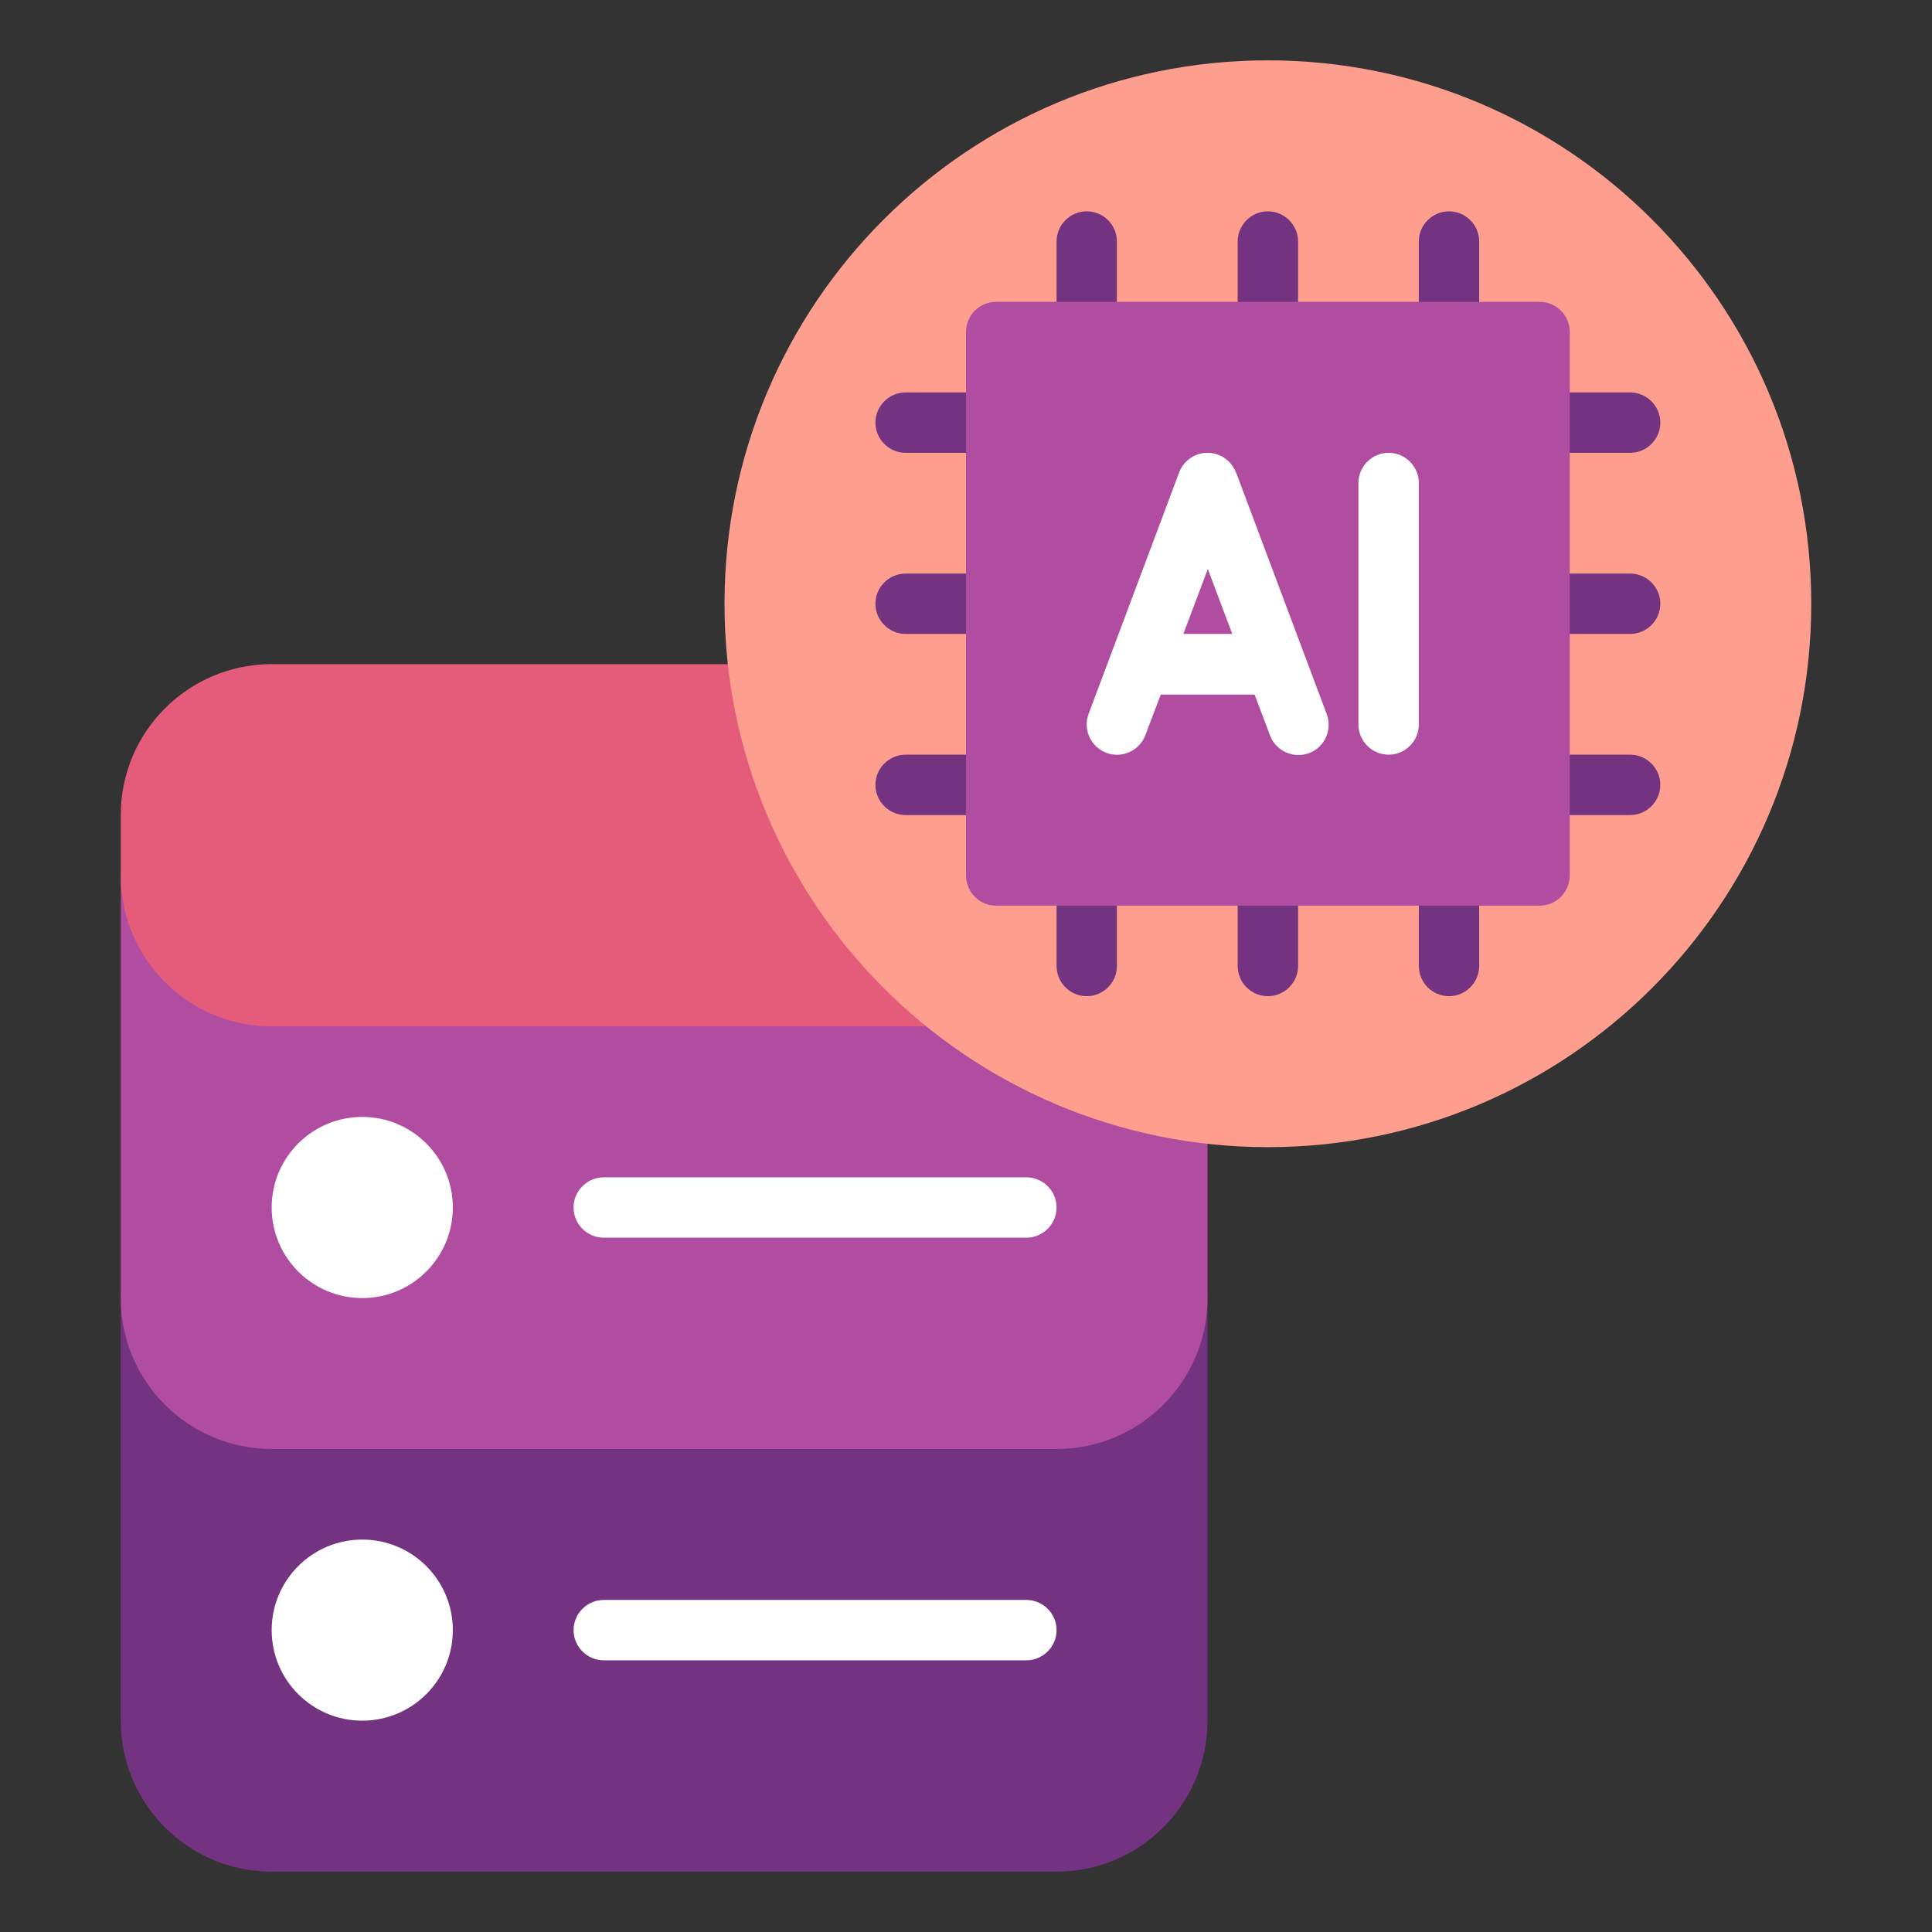 <svg width="42" height="42" viewBox="0 0 42 42" fill="none" xmlns="http://www.w3.org/2000/svg">
<rect x="0" y="0" width="42" height="42" fill="#333333" stroke="none"/>
<path d="M25.594 27.562H3.281C2.92 27.562 2.625 27.858 2.625 28.219V37.406C2.625 39.218 4.095 40.688 5.906 40.688H22.969C24.78 40.688 26.25 39.218 26.25 37.406V28.219C26.25 27.858 25.955 27.562 25.594 27.562Z" fill="#733381"/>
<path d="M25.594 18.375H3.281C2.92 18.375 2.625 18.67 2.625 19.031V28.219C2.625 30.03 4.095 31.5 5.906 31.5H22.969C24.78 31.5 26.25 30.03 26.25 28.219V19.031C26.25 18.67 25.955 18.375 25.594 18.375Z" fill="#B04DA0"/>
<path d="M22.969 14.438H5.906C4.094 14.438 2.625 15.907 2.625 17.719V19.031C2.625 20.843 4.094 22.312 5.906 22.312H22.969C24.781 22.312 26.25 20.843 26.25 19.031V17.719C26.25 15.907 24.781 14.438 22.969 14.438Z" fill="#E55C7A"/>
<path d="M7.875 28.219C8.962 28.219 9.844 27.337 9.844 26.25C9.844 25.163 8.962 24.281 7.875 24.281C6.788 24.281 5.906 25.163 5.906 26.25C5.906 27.337 6.788 28.219 7.875 28.219Z" fill="white"/>
<path d="M7.875 37.406C8.962 37.406 9.844 36.525 9.844 35.438C9.844 34.35 8.962 33.469 7.875 33.469C6.788 33.469 5.906 34.35 5.906 35.438C5.906 36.525 6.788 37.406 7.875 37.406Z" fill="white"/>
<path d="M13.125 26.906H22.312C22.673 26.906 22.969 26.611 22.969 26.25C22.969 25.889 22.673 25.594 22.312 25.594H13.125C12.764 25.594 12.469 25.889 12.469 26.25C12.469 26.611 12.764 26.906 13.125 26.906Z" fill="white"/>
<path d="M22.312 34.781H13.125C12.764 34.781 12.469 35.077 12.469 35.438C12.469 35.798 12.764 36.094 13.125 36.094H22.312C22.673 36.094 22.969 35.798 22.969 35.438C22.969 35.077 22.673 34.781 22.312 34.781Z" fill="white"/>
<path d="M27.562 24.938C34.086 24.938 39.375 19.649 39.375 13.125C39.375 6.601 34.086 1.312 27.562 1.312C21.039 1.312 15.75 6.601 15.75 13.125C15.75 19.649 21.039 24.938 27.562 24.938Z" fill="#FD9E8E"/>
<path d="M23.625 4.594C23.264 4.594 22.969 4.889 22.969 5.25V7.219C22.969 7.58 23.264 7.875 23.625 7.875C23.986 7.875 24.281 7.58 24.281 7.219V5.25C24.281 4.889 23.986 4.594 23.625 4.594Z" fill="#733381"/>
<path d="M31.5 4.594C31.139 4.594 30.844 4.889 30.844 5.25V7.219C30.844 7.58 31.139 7.875 31.5 7.875C31.861 7.875 32.156 7.58 32.156 7.219V5.25C32.156 4.889 31.861 4.594 31.5 4.594Z" fill="#733381"/>
<path d="M27.562 4.594C27.202 4.594 26.906 4.889 26.906 5.25V7.219C26.906 7.58 27.202 7.875 27.562 7.875C27.923 7.875 28.219 7.58 28.219 7.219V5.25C28.219 4.889 27.923 4.594 27.562 4.594Z" fill="#733381"/>
<path d="M23.625 18.375C23.264 18.375 22.969 18.67 22.969 19.031V21C22.969 21.361 23.264 21.656 23.625 21.656C23.986 21.656 24.281 21.361 24.281 21V19.031C24.281 18.67 23.986 18.375 23.625 18.375Z" fill="#733381"/>
<path d="M31.5 18.375C31.139 18.375 30.844 18.67 30.844 19.031V21C30.844 21.361 31.139 21.656 31.5 21.656C31.861 21.656 32.156 21.361 32.156 21V19.031C32.156 18.67 31.861 18.375 31.5 18.375Z" fill="#733381"/>
<path d="M27.562 18.375C27.202 18.375 26.906 18.67 26.906 19.031V21C26.906 21.361 27.202 21.656 27.562 21.656C27.923 21.656 28.219 21.361 28.219 21V19.031C28.219 18.67 27.923 18.375 27.562 18.375Z" fill="#733381"/>
<path d="M33.469 9.844H35.438C35.798 9.844 36.094 9.548 36.094 9.188C36.094 8.827 35.798 8.531 35.438 8.531H33.469C33.108 8.531 32.812 8.827 32.812 9.188C32.812 9.548 33.108 9.844 33.469 9.844Z" fill="#733381"/>
<path d="M35.438 16.406H33.469C33.108 16.406 32.812 16.702 32.812 17.062C32.812 17.423 33.108 17.719 33.469 17.719H35.438C35.798 17.719 36.094 17.423 36.094 17.062C36.094 16.702 35.798 16.406 35.438 16.406Z" fill="#733381"/>
<path d="M35.438 12.469H33.469C33.108 12.469 32.812 12.764 32.812 13.125C32.812 13.486 33.108 13.781 33.469 13.781H35.438C35.798 13.781 36.094 13.486 36.094 13.125C36.094 12.764 35.798 12.469 35.438 12.469Z" fill="#733381"/>
<path d="M21.656 8.531H19.688C19.327 8.531 19.031 8.827 19.031 9.188C19.031 9.548 19.327 9.844 19.688 9.844H21.656C22.017 9.844 22.312 9.548 22.312 9.188C22.312 8.827 22.017 8.531 21.656 8.531Z" fill="#733381"/>
<path d="M21.656 16.406H19.688C19.327 16.406 19.031 16.702 19.031 17.062C19.031 17.423 19.327 17.719 19.688 17.719H21.656C22.017 17.719 22.312 17.423 22.312 17.062C22.312 16.702 22.017 16.406 21.656 16.406Z" fill="#733381"/>
<path d="M21.656 12.469H19.688C19.327 12.469 19.031 12.764 19.031 13.125C19.031 13.486 19.327 13.781 19.688 13.781H21.656C22.017 13.781 22.312 13.486 22.312 13.125C22.312 12.764 22.017 12.469 21.656 12.469Z" fill="#733381"/>
<path d="M33.469 6.562H21.656C21.294 6.562 21 6.856 21 7.219V19.031C21 19.394 21.294 19.688 21.656 19.688H33.469C33.831 19.688 34.125 19.394 34.125 19.031V7.219C34.125 6.856 33.831 6.562 33.469 6.562Z" fill="#B04DA0"/>
<path d="M26.867 10.27C26.769 10.014 26.526 9.844 26.25 9.844C25.975 9.844 25.732 10.014 25.634 10.27L23.665 15.52C23.54 15.862 23.711 16.236 24.052 16.367C24.393 16.492 24.767 16.321 24.898 15.986L25.233 15.1H27.274L27.609 15.986C27.707 16.249 27.957 16.413 28.226 16.413C28.305 16.413 28.383 16.4 28.455 16.373C28.797 16.249 28.967 15.868 28.843 15.527L26.874 10.277L26.867 10.27ZM25.725 13.781L26.257 12.37L26.788 13.781H25.732H25.725Z" fill="white"/>
<path d="M30.188 9.844C29.827 9.844 29.531 10.139 29.531 10.5V15.75C29.531 16.111 29.827 16.406 30.188 16.406C30.548 16.406 30.844 16.111 30.844 15.75V10.5C30.844 10.139 30.548 9.844 30.188 9.844Z" fill="white"/>
</svg>
